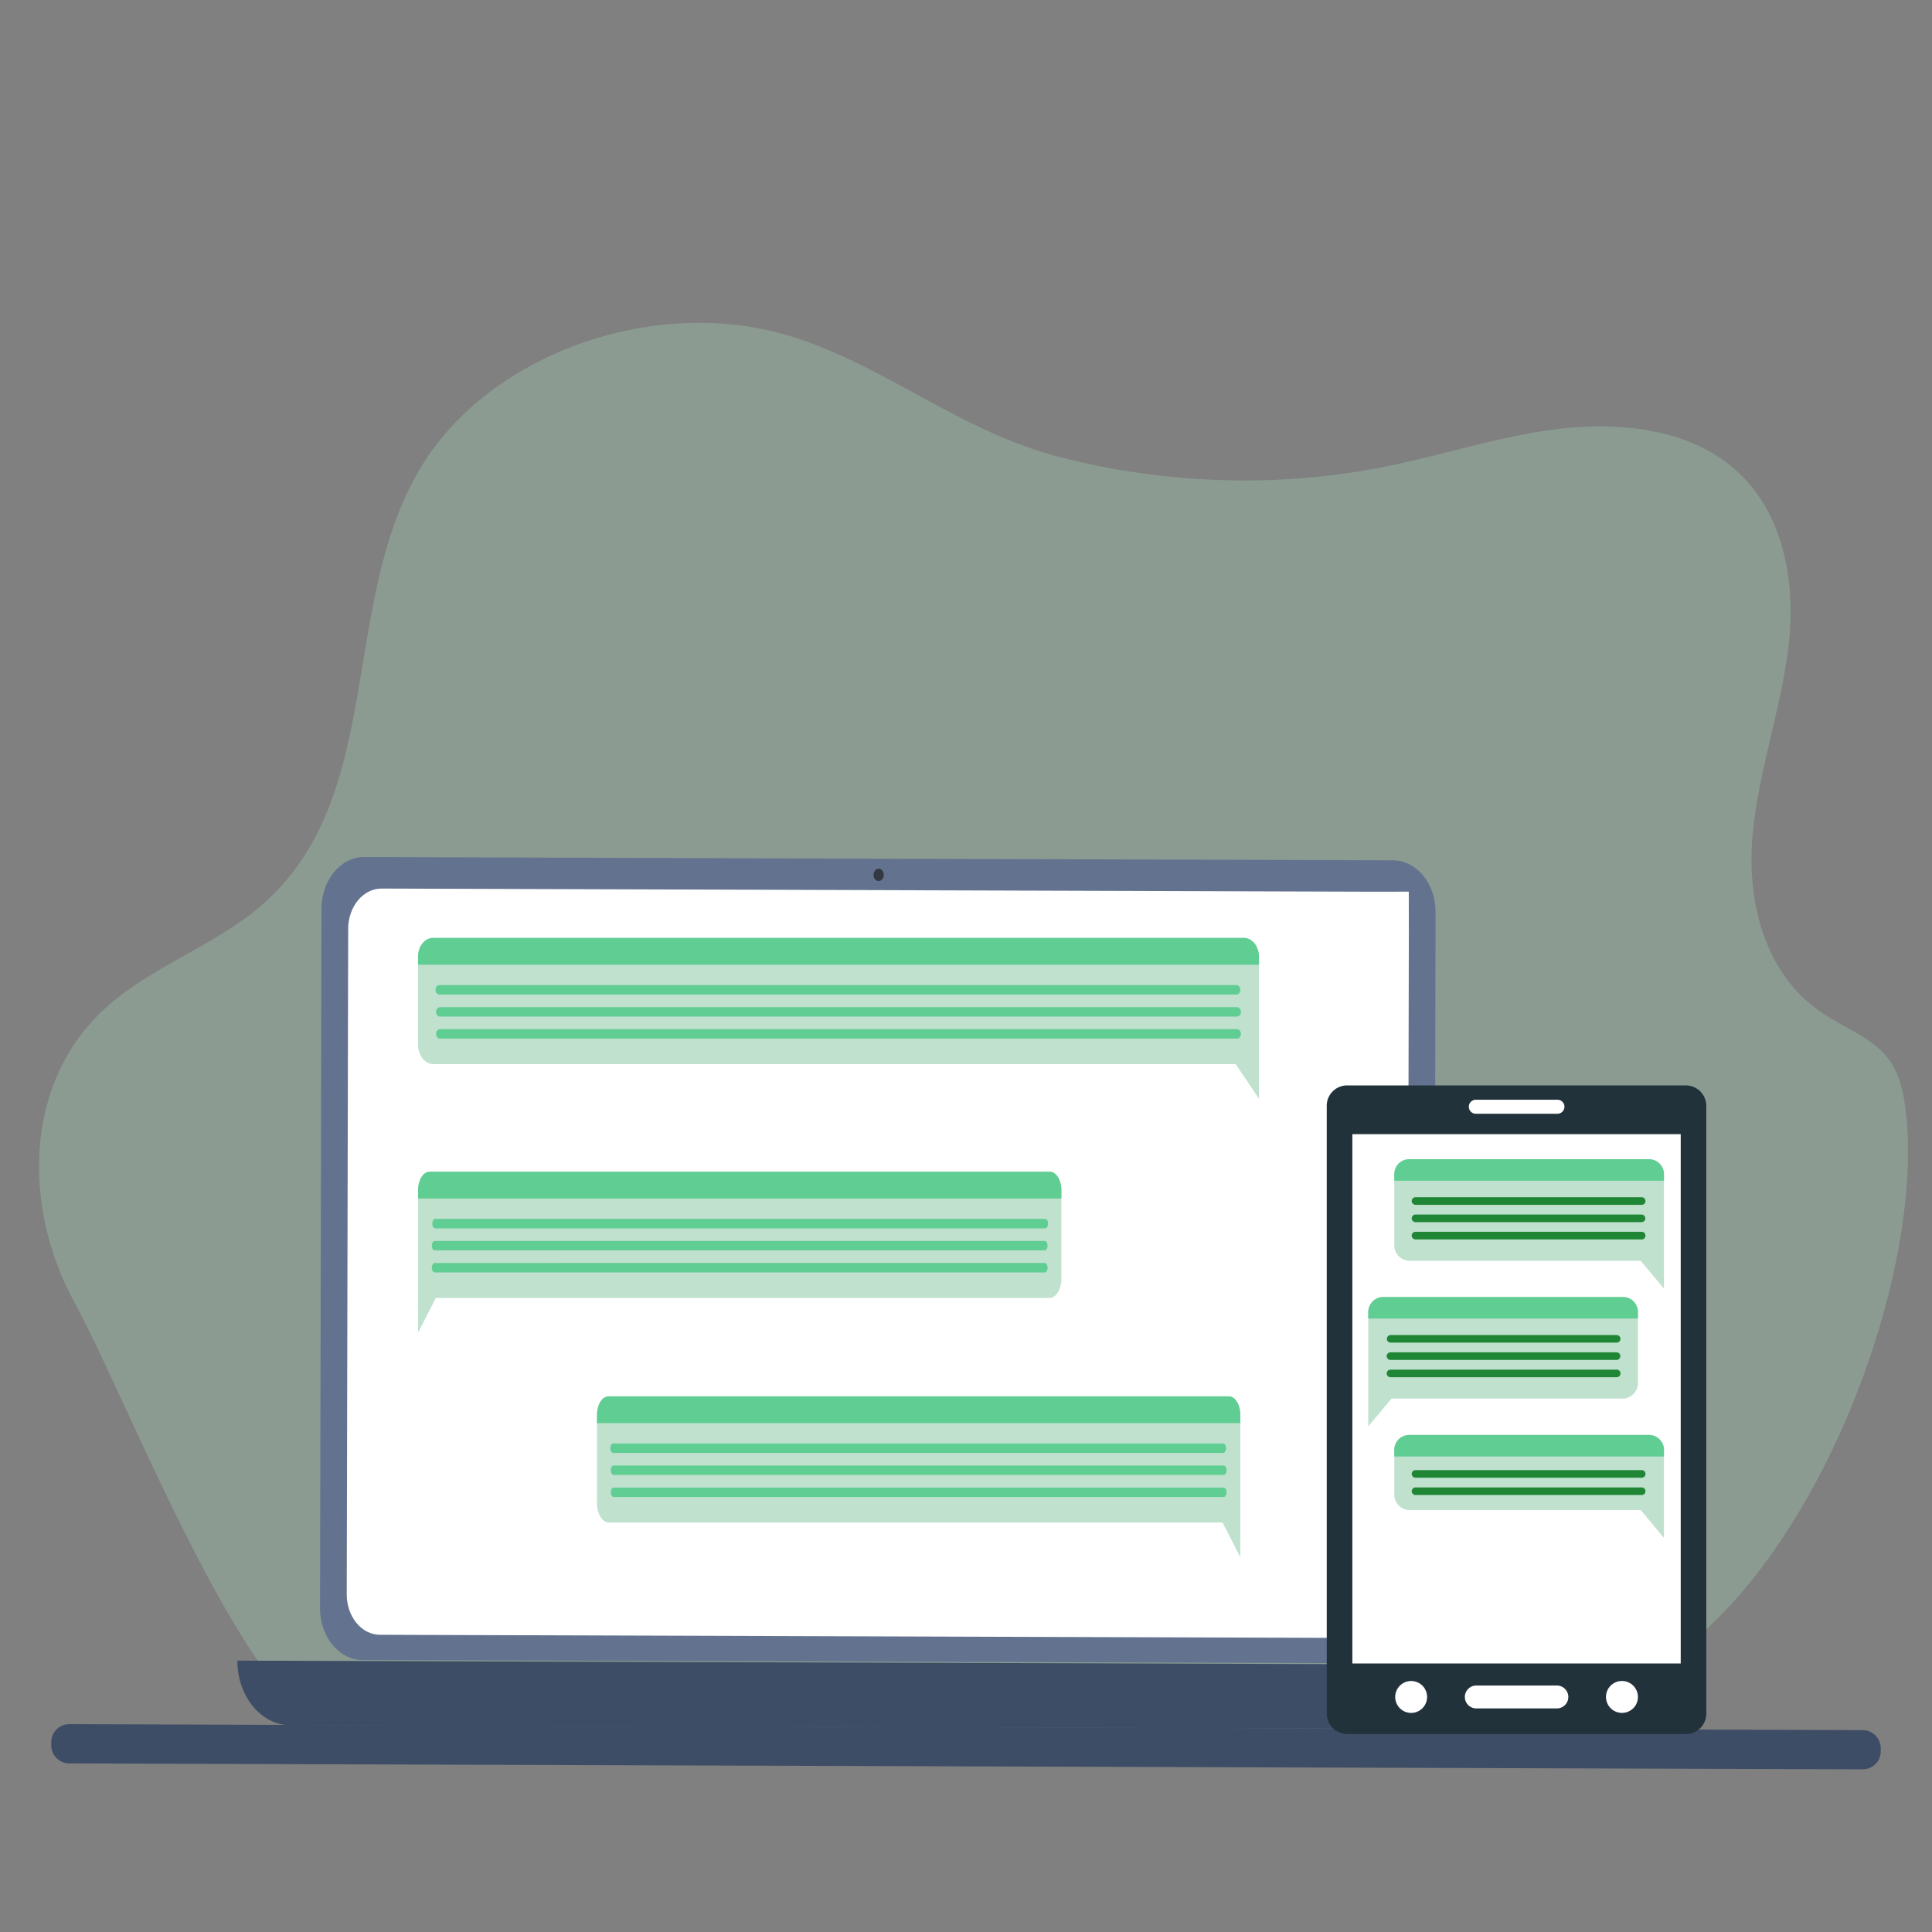<svg width="50" height="50" fill="none" xmlns="http://www.w3.org/2000/svg"><rect width="100%" height="100%" fill="#808080" stroke="none"/><mask id="a" style="mask-type:luminance" maskUnits="userSpaceOnUse" x="0" y="0" width="50" height="50"><path d="M0 .129h50v49.834H0V.129z" fill="#fff"/></mask><g mask="url(#a)"><path opacity=".24" d="M49.316 28.714c-.058-.467-.161-.947-.46-1.33-.418-.533-1.14-.789-1.718-1.183-1.493-1.016-1.931-2.894-1.781-4.587.15-1.694.77-3.335.944-5.025.175-1.691-.2-3.57-1.647-4.64-1.164-.861-2.8-1.029-4.305-.85-1.503.178-2.944.66-4.425.963-2.792.573-5.728.475-8.463-.223-2.582-.66-4.456-2.312-6.881-3.1-3.53-1.15-7.91.376-9.703 3.38C8.758 15.673 10 20.63 6.77 23.428c-1.203 1.043-2.859 1.589-4.036 2.656-2.14 1.94-2.138 5.18-.815 7.605 1.323 2.426 3.93 9.243 6.233 10.973h20.99c6.066 0 9.46.936 13.606-1.447 4.143-2.382 7.104-10.129 6.568-14.498v-.003z" fill="#B0F4CF"/><path d="m48.204 45.79-46.411-.153a.468.468 0 0 1-.466-.468v-.084a.465.465 0 0 1 .47-.464l46.41.154a.47.47 0 0 1 .466.467v.084a.464.464 0 0 1-.47.464z" fill="#3E4D66"/><path d="M12.198 43.277c.507.123 1.014.24 1.523.35h.533l-2.055-.35z" fill="#BFD2FF"/><path d="m36.008 43.046-26.626-.085c-.61-.003-1.102-.603-1.1-1.34l.038-18.108c.002-.738.497-1.336 1.106-1.333l26.627.085c.609.003 1.103.603 1.1 1.34l-.039 18.108c-.002.737-.497 1.334-1.106 1.333z" fill="#63738F"/><path d="M22.871 22.641c0 .09-.06.16-.132.16-.074 0-.132-.071-.132-.16.001-.09.06-.16.133-.16.074 0 .132.072.131.16z" fill="#333842"/><path d="m39.245 43.082-33.102-.105c-.002.92.612 1.669 1.372 1.673l30.35.096c.76.002 1.377-.743 1.38-1.664z" fill="#3E4D66"/><path d="m9.833 42.308 25.725.083h.001c.476.001.863-.466.864-1.042l.038-17.223-.002-1.05-.858.002-25.726-.082c-.476-.001-.863.466-.864 1.042l-.037 17.223c-.002.577.383 1.046.86 1.047z" fill="#fff"/><path d="M32.178 24.273H11.222c-.222 0-.403.224-.403.5v2.268c0 .275.18.499.403.499H31.98l.602.894v-3.662c0-.275-.18-.499-.403-.499z" fill="#BFE1CE"/><path d="M32.581 24.967H10.819v-.215c0-.264.173-.479.387-.479h20.989c.213 0 .386.215.386.479v.215zm-.58.772H11.369c-.054 0-.098-.055-.098-.122 0-.068.044-.123.098-.123h20.632c.054 0 .098.055.098.123 0 .067-.044.122-.098.122zm.015.57H11.384c-.054 0-.098-.055-.098-.122s.044-.122.098-.122h20.632c.055 0 .099.055.099.122s-.044.122-.099.122zm0 .57H11.384c-.054 0-.098-.054-.098-.122 0-.067.044-.122.098-.122h20.632c.055 0 .099.055.099.122 0 .068-.044.123-.099.123z" fill="#60CD93"/><path d="M11.128 30.324H27.16c.17 0 .308.224.308.5v2.267c0 .276-.138.5-.308.5H11.28l-.46.894v-3.662c0-.275.137-.499.308-.499z" fill="#BFE1CE"/><path d="M10.82 31.017h16.649v-.214c0-.265-.133-.479-.296-.479H11.115c-.163 0-.296.214-.296.479v.214zm.444.773h15.784c.042 0 .076-.055.076-.123 0-.067-.034-.122-.076-.122H11.264c-.042 0-.076.055-.076.122 0 .068.034.122.075.122zm-.012.57h15.784c.042 0 .075-.055.075-.122s-.033-.122-.075-.122H11.251c-.041 0-.075.055-.075.122s.034.122.075.122zm0 .57h15.784c.042 0 .075-.054.075-.122 0-.067-.033-.122-.075-.122H11.251c-.041 0-.075.055-.075.122 0 .068.034.122.075.122z" fill="#60CD93"/><path d="M31.791 36.137H15.759c-.17 0-.309.223-.309.499v2.268c0 .275.138.499.309.499h15.88l.46.894v-3.661c0-.276-.138-.5-.308-.5z" fill="#BFE1CE"/><path d="M32.1 36.83H15.45v-.215c0-.264.133-.478.296-.478h16.058c.163 0 .296.214.296.478v.215zm-.445.772H15.871c-.042 0-.076-.055-.076-.122s.034-.122.076-.122h15.784c.042 0 .076.055.076.122s-.034.122-.076.122zm.012.57H15.883c-.042 0-.076-.054-.076-.122 0-.067.034-.122.076-.122h15.784c.042 0 .076.055.076.122 0 .068-.034.122-.076.122zm0 .57H15.883c-.042 0-.076-.054-.076-.121 0-.068.034-.122.076-.122h15.784c.042 0 .076.054.076.122 0 .067-.034.122-.076.122z" fill="#60CD93"/><path d="M34.866 28.09h8.763a.531.531 0 0 1 .53.527v15.731a.527.527 0 0 1-.53.528h-8.763a.53.53 0 0 1-.53-.528v-15.73a.527.527 0 0 1 .53-.528z" fill="#22323B"/><path d="M43.498 29.352h-8.499V43.05h8.498V29.352z" fill="#fff"/><path d="M42.66 30h-6.173a.404.404 0 0 0-.403.402v1.825a.4.4 0 0 0 .403.402h5.974l.602.72v-2.947A.401.401 0 0 0 42.66 30z" fill="#BFE1CE"/><path d="M43.063 30.558h-6.979v-.173A.384.384 0 0 1 36.47 30h6.207a.388.388 0 0 1 .357.238c.02.046.03.096.03.147v.173z" fill="#60CD93"/><path d="M42.482 31.181h-5.844a.1.1 0 0 1-.095-.06.097.097 0 0 1 0-.077.098.098 0 0 1 .095-.06h5.844a.1.1 0 0 1 .073.028.1.1 0 0 1 .03.07.098.098 0 0 1-.103.099zm0 .448h-5.844a.098.098 0 0 1-.095-.06.097.097 0 0 1 0-.077.098.098 0 0 1 .095-.06h5.844a.099.099 0 0 1 .099.098.098.098 0 0 1-.099.099zm0 .447h-5.844a.1.1 0 0 1-.095-.06.097.097 0 0 1 0-.077.098.098 0 0 1 .095-.06h5.844a.1.1 0 0 1 .073.028.1.1 0 0 1 .03.07.098.098 0 0 1-.103.1z" fill="#1F8635"/><path d="M42.66 37.133h-6.173a.404.404 0 0 0-.403.401v1.144a.4.4 0 0 0 .403.402h5.974l.602.72v-2.265a.4.4 0 0 0-.403-.402z" fill="#BFE1CE"/><path d="M43.063 37.695h-6.979v-.173a.384.384 0 0 1 .386-.385h6.207a.388.388 0 0 1 .357.237c.02.047.03.097.03.148v.173z" fill="#60CD93"/><path d="M42.482 38.243h-5.844a.1.1 0 0 1-.095-.06.097.097 0 0 1 0-.076.098.098 0 0 1 .095-.06h5.844a.1.1 0 0 1 .073.027.1.1 0 0 1 .03.071.098.098 0 0 1-.103.098zm0 .448h-5.844a.1.1 0 0 1-.072-.027.098.098 0 0 1 0-.142.1.1 0 0 1 .072-.027h5.844a.1.1 0 0 1 .073.027.1.1 0 0 1 .03.07.099.099 0 0 1-.103.1z" fill="#1F8635"/><path d="M35.813 33.566h6.173a.404.404 0 0 1 .403.402v1.825a.401.401 0 0 1-.403.402h-5.974l-.602.72v-2.947a.4.4 0 0 1 .403-.402z" fill="#BFE1CE"/><path d="M35.41 34.124h6.98v-.172a.384.384 0 0 0-.387-.386h-6.207a.388.388 0 0 0-.356.238.382.382 0 0 0-.03.148v.172z" fill="#60CD93"/><path d="M35.99 34.747h5.845a.1.1 0 0 0 .095-.06.098.098 0 0 0-.095-.136H35.99a.099.099 0 0 0-.098.098.098.098 0 0 0 .098.098zm0 .448h5.845a.099.099 0 0 0 .099-.098.098.098 0 0 0-.1-.099H35.99a.098.098 0 0 0-.102.099.098.098 0 0 0 .102.098zm0 .448h5.845a.1.1 0 0 0 .095-.06.098.098 0 0 0-.095-.137H35.99a.1.1 0 0 0-.072.027.097.097 0 0 0-.03.071.098.098 0 0 0 .102.099z" fill="#1F8635"/><path d="M40.488 28.642c0 .1-.082.182-.182.182H38.19a.182.182 0 0 1-.177-.182.182.182 0 0 1 .177-.181h2.116c.1 0 .182.081.182.181zm.1 15.276a.297.297 0 0 1-.297.296h-2.084a.298.298 0 0 1-.297-.296c0-.164.133-.297.297-.297h2.084c.163 0 .297.133.297.297zm-3.655 0a.412.412 0 1 1-.825-.001.412.412 0 0 1 .825 0zm5.456 0a.409.409 0 0 1-.255.38.413.413 0 1 1 .255-.38z" fill="#fff"/></g></svg>